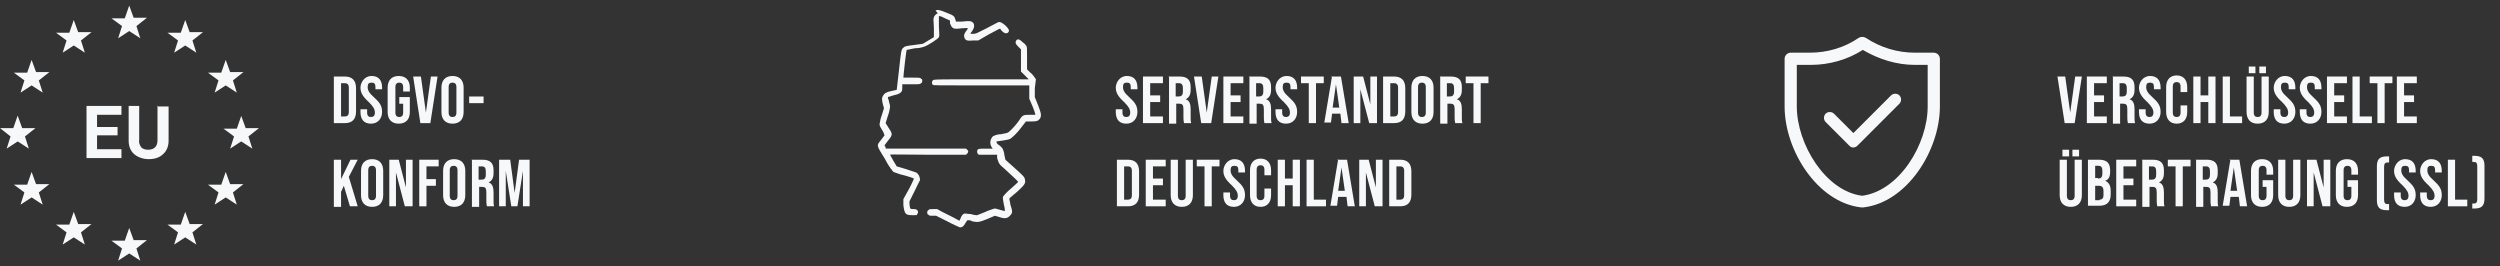 <?xml version="1.0" encoding="UTF-8"?>
<svg id="Ebene_1" data-name="Ebene 1" xmlns="http://www.w3.org/2000/svg" version="1.1" viewBox="0 0 450.8 48">
  <rect x="0" y="0" width="450.8" height="48" fill="#333333" stroke="none"/>
  <defs>
    <style>
      .cls-1, .cls-2 {
        fill: #f7f8f9;
        stroke-width: 0px;
      }

      .cls-2 {
        fill-rule: evenodd;
      }
    </style>
  </defs>
  <path class="cls-2" d="M169.1,2.4c-.3.1-.6.4-.7.7-.1.2-.1.5,0,1.9v1.7c0,0-1,.6-1,.6l-1,.6-1.5.2c-1.5.2-1.7.2-2,.5-.4.3-.4.5-.8,4.1l-.4,3.5s-.4.1-.9.2c-1,.2-1.3.4-1.6.9-.2.4-.2.6,0,1.5l.2.7-.4,1.3c-.2.5-.3,1-.4,1.6,0,.4.3.7.5,1.1.2.3.3.6.4.9,0,0-.3.4-.6.8-.9,1.1-.9.9.7,3.5.4.8.9,1.6,1.5,2.3.6.2,1.3.5,1.9.6.6.2,1.2.3,1.8.6,0,0-.2.6-.9,1.9l-1,1.8v1.1c.2,1.6.4,1.8,1.6,1.8s.7,0,.9-.2c.2-.2.2-.5,0-.7-.1-.1-.2-.2-.7-.2-.6,0-.6,0-.7-.9v-.5s.9-1.8.9-1.8c.5-1,.9-1.9,1-2,0-.5-.2-1.1-.7-1.4,0,0-.9-.3-1.8-.6l-1.7-.5-.6-1c-.3-.6-.6-1-.6-1.1s3.1,0,6.8,0h6.9l.2-.2c.2-.2.3-.5,0-.7,0,0,0,0,0,0l-.2-.2h-14.5v-.3c-.1,0-.2-.3-.2-.3l.6-.8c.9-1.1.9-1.2.1-2.4l-.5-.8.4-1.3c.2-.5.3-1,.4-1.6,0-.3-.1-.6-.2-1,0-.2-.2-.5-.2-.8.3-.1.7-.2,1-.3.9-.2,1-.3,1.3-.5.2-.2.3-.3.3-.9v-.6h1.6c1.5,0,1.6,0,1.8-.2.1,0,.2-.2.2-.4,0-.2,0-.3-.2-.4-.2-.2-.2-.2-1.7-.2-.5,0-1,0-1.5,0,0-.4.5-4.9.6-5,.5-.1,1-.2,1.5-.3.6,0,1.1-.1,1.7-.3.6-.2,2.5-1.4,2.6-1.7.1-.2.1-.3,0-2,0-1.5,0-1.8,0-1.8.4,0,.7.2,1.1.4l.9.4v.5c.4,1,.6,1.1,2.1.9.6,0,1.1-.1,1.1,0,0,.2-.2.4-.3.5-.4.6-.4.8-.3,1.2.2.5.5.6,1.6.5h.9c0,0,1.9-1.1,1.9-1.1l1.9-1h.2c.1.3.3.4.4.5.4.4.9.4,1.1,0,.1-.3,0-.5-.6-1.1-.6-.5-.9-.7-1.3-.6,0,0-1,.5-2.1,1.1-1.8.9-1.9,1-2.4,1h-.5c0-.2.2-.3.3-.5.4-.6.4-.9.3-1.3-.3-.5-.6-.6-2.2-.4h-1c0,0-.1-.2-.1-.3-.2-.7-.3-.8-1.6-1.3-1.2-.5-1.6-.6-2-.4h0ZM183.3,7.3c-.3.3-.2.6.3,1.1l.5.5v4l.7.7.7.7h-8.6c-8,0-8.6,0-8.7.2-.2.2-.2.6,0,.8.2.1.5.1,8.8.1h8.6v1.2s0,1.2,0,1.2l.6,1.4c.2.5.4,1,.5,1.5-.3,0-.7,0-1,0-1.2,0-1.3,0-2,1.1-.5.7-1.1,1.4-1.8,2-.3.2-.4.2-1.4.4-.4,0-.9.1-1.3.3-.1,0-.3.2-.4.4-.3.5-.3,1.1,0,1.6l.2.3h-1.2c-1.3,0-1.5,0-1.6.4,0,.3,0,.5.3.7,0,0,.8,0,1.7,0h1.6v.6c.3.9.3,1.1,1.3,1.9,1.2,1.1,2.5,2.3,2.5,2.4,0,0-.6.6-1.3,1.2-.5.4-1,.9-1.4,1.4-.1.3-.1.3.1,1.4.1.4.2.8.2,1.2,0,.1-.2,0-1-.2-.3-.1-.6-.2-.9-.2-.5.2-1,.3-1.6.6-.5.2-1,.4-1.5.6,0,0-.6,0-1.1-.2-.4,0-.7-.1-1.1-.1-.3,0-.6.3-.8.9l-.2.4-1.1-.6-2-1-.9-.5h-.7c-.7,0-.7,0-.9.2-.1,0-.2.2-.2.4s0,.3.2.4c.2.2.2.2.8.2h.6l2,1c1.3.7,2.1,1,2.3,1.1.4,0,.7-.2,1-.8.2-.3.3-.5.4-.5.3,0,.5,0,.8.2,1,.2,1.2.2,2.7-.4l1.4-.6.7.2c1.1.4,1.6.3,2.1-.3.4-.4.4-.7,0-1.9l-.2-1.1.2-.2c0,0,.7-.6,1.3-1.1,1.3-1.2,1.5-1.5,1.3-2.2,0-.4-.6-.9-2.5-2.6l-1-.9-.2-.9c0-.4-.2-.8-.3-1.1-.2-.2-.4-.5-.6-.6-.2-.1-.4-.3-.5-.5,0,0,0-.1,0-.2.2,0,2.1-.3,2.3-.4.4-.1,1.6-1.3,2.3-2.3l.7-.9h1c.8,0,1.1-.1,1.2-.2.3-.2.5-.5.5-.9,0-.3,0-.5-.5-1.8l-.6-1.5v-1.6c0,0,.2-1.6.2-1.6l-.2-.3c-.2-.3-.5-.7-.8-.9l-.6-.6v-2c0-1.6,0-2-.1-2.2-.2-.3-.4-.5-.7-.7-.6-.6-.9-.6-1.2-.3h0Z"/>
  <path class="cls-2" d="M23.3,1l.8,2.2h2.4c0,0-1.9,1.5-1.9,1.5l.7,2.2-2-1.3-2,1.3.7-2.2-1.9-1.4h2.4c0,0,.8-2.3.8-2.3ZM23.3,41.1l.8,2.2h2.4c0,0-1.9,1.5-1.9,1.5l.7,2.2-2-1.3-2,1.3.7-2.2-1.9-1.4h2.4c0,0,.8-2.3.8-2.3ZM43.5,20.9l.8,2.2h2.4c0,0-1.9,1.5-1.9,1.5l.7,2.2-2-1.3-2,1.3.7-2.2-1.9-1.4h2.4c0,0,.8-2.3.8-2.3ZM3.2,20.9l.8,2.2h2.4c0,0-1.9,1.5-1.9,1.5l.7,2.2-2-1.3-2,1.3.7-2.2L0,23.1h2.4c0,0,.8-2.3.8-2.3ZM13.3,3.6l.8,2.2h2.4c0,0-1.9,1.5-1.9,1.5l.7,2.2-2-1.3-2,1.3.7-2.2-1.9-1.4h2.4c0,0,.8-2.3.8-2.3ZM33.4,3.6l.8,2.2h2.4c0,0-1.9,1.5-1.9,1.5l.7,2.2-2-1.3-2,1.3.7-2.2-1.9-1.4h2.4c0,0,.8-2.3.8-2.3ZM13.3,38.2l.8,2.2h2.4c0,0-1.9,1.5-1.9,1.5l.7,2.2-2-1.3-2,1.3.7-2.2-1.9-1.4h2.4c0,0,.8-2.3.8-2.3ZM33.4,38.2l.8,2.2h2.4c0,0-1.9,1.5-1.9,1.5l.7,2.2-2-1.3-2,1.3.7-2.2-1.9-1.4h2.4c0,0,.8-2.3.8-2.3ZM40.7,10.8l.8,2.2h2.4c0,0-1.9,1.5-1.9,1.5l.7,2.2-2-1.3-2,1.3.7-2.2-1.9-1.4h2.4c0,0,.8-2.3.8-2.3ZM5.7,10.8l.8,2.2h2.4c0,0-1.9,1.5-1.9,1.5l.7,2.2-2-1.3-2,1.3.7-2.2-1.9-1.4h2.4c0,0,.8-2.3.8-2.3ZM40.7,31l.8,2.2h2.4c0,0-1.9,1.5-1.9,1.5l.7,2.2-2-1.3-2,1.3.7-2.2-1.9-1.4h2.4c0,0,.8-2.3.8-2.3ZM5.7,31l.8,2.2h2.4c0,0-1.9,1.5-1.9,1.5l.7,2.2-2-1.3-2,1.3.7-2.2-1.9-1.4h2.4c0,0,.8-2.3.8-2.3ZM21.2,22.9h-3.7v-2.2h4.4v-1.6h-6.3v9.4h6.3v-1.6h-4.4v-2.5h3.7v-1.5h0ZM28.4,19v6.3c0,1.1-.6,1.7-1.7,1.7-.4,0-.9-.1-1.2-.4-.3-.4-.5-.9-.4-1.3v-6.2h-1.9v6.3c0,.9.3,1.8,1,2.4.7.6,1.7.9,2.6.9,1.1,0,2-.3,2.6-.9.7-.6,1-1.5,1-2.4v-6.2h-1.9Z"/>
  <g>
    <path class="cls-1" d="M371.1,13.8h1.3l.9,6.5h0l.9-6.5h1.2l-1.3,8.4h-1.8l-1.3-8.4Z"/>
    <path class="cls-1" d="M376.3,13.8h3.6v1.2h-2.3v2.2h1.8v1.2h-1.8v2.6h2.3v1.2h-3.6v-8.4Z"/>
    <path class="cls-1" d="M380.9,13.8h2c1.4,0,2,.6,2,1.9v.5c0,.9-.3,1.4-.9,1.7h0c.7.2.9.9.9,1.8v1.5c0,.4,0,.7.1,1h-1.3c0-.2-.1-.3-.1-1v-1.5c0-.8-.2-1-.8-1h-.5v3.6h-1.3v-8.4ZM382.7,17.4c.5,0,.8-.2.8-.9v-.6c0-.6-.2-.9-.7-.9h-.6v2.4h.5Z"/>
    <path class="cls-1" d="M385.7,20.2v-.5h1.2v.6c0,.6.3.8.7.8s.7-.2.7-.8-.3-1.1-1.1-1.9c-1.1-1-1.5-1.7-1.5-2.6s.7-2.1,2-2.1,1.9.8,1.9,2.1v.3h-1.2v-.4c0-.6-.2-.8-.7-.8s-.7.2-.7.8.3,1.1,1.1,1.8c1.1,1,1.5,1.6,1.5,2.7s-.7,2.1-2,2.1-1.9-.8-1.9-2.1Z"/>
    <path class="cls-1" d="M390.6,20.2v-4.5c0-1.3.7-2.1,1.9-2.1s1.9.8,1.9,2.1v.9h-1.2v-1c0-.6-.3-.8-.7-.8s-.7.2-.7.8v4.7c0,.6.3.8.7.8s.7-.2.7-.8v-1.3h1.2v1.2c0,1.3-.7,2.1-1.9,2.1s-1.9-.8-1.9-2.1Z"/>
    <path class="cls-1" d="M395.5,13.8h1.3v3.4h1.4v-3.4h1.3v8.4h-1.3v-3.8h-1.4v3.8h-1.3v-8.4Z"/>
    <path class="cls-1" d="M400.8,13.8h1.3v7.2h2.2v1.2h-3.5v-8.4Z"/>
    <path class="cls-1" d="M405.1,20.2v-6.4h1.3v6.5c0,.6.3.8.7.8s.7-.2.7-.8v-6.5h1.3v6.4c0,1.3-.7,2.1-2,2.1s-2-.8-2-2.1ZM405.5,12h1.2v1.2h-1.2v-1.2ZM407.4,12h1.2v1.2h-1.2v-1.2Z"/>
    <path class="cls-1" d="M410,20.2v-.5h1.2v.6c0,.6.3.8.7.8s.7-.2.7-.8-.3-1.1-1.1-1.9c-1.1-1-1.5-1.7-1.5-2.6s.7-2.1,2-2.1,1.9.8,1.9,2.1v.3h-1.2v-.4c0-.6-.2-.8-.7-.8s-.7.2-.7.8.3,1.1,1.1,1.8c1.1,1,1.5,1.6,1.5,2.7s-.7,2.1-2,2.1-1.9-.8-1.9-2.1Z"/>
    <path class="cls-1" d="M414.7,20.2v-.5h1.2v.6c0,.6.3.8.7.8s.7-.2.7-.8-.3-1.1-1.1-1.9c-1.1-1-1.5-1.7-1.5-2.6s.7-2.1,2-2.1,1.9.8,1.9,2.1v.3h-1.2v-.4c0-.6-.2-.8-.7-.8s-.7.2-.7.8.3,1.1,1.1,1.8c1.1,1,1.5,1.6,1.5,2.7s-.7,2.1-2,2.1-1.9-.8-1.9-2.1Z"/>
    <path class="cls-1" d="M419.6,13.8h3.6v1.2h-2.3v2.2h1.8v1.2h-1.8v2.6h2.3v1.2h-3.6v-8.4Z"/>
    <path class="cls-1" d="M424.2,13.8h1.3v7.2h2.2v1.2h-3.5v-8.4Z"/>
    <path class="cls-1" d="M428.7,15h-1.4v-1.2h4.1v1.2h-1.4v7.2h-1.3v-7.2Z"/>
    <path class="cls-1" d="M432.2,13.8h3.6v1.2h-2.3v2.2h1.8v1.2h-1.8v2.6h2.3v1.2h-3.6v-8.4Z"/>
    <path class="cls-1" d="M371.4,35.2v-6.4h1.3v6.5c0,.6.3.8.7.8s.7-.2.7-.8v-6.5h1.3v6.4c0,1.3-.7,2.1-2,2.1s-2-.8-2-2.1ZM371.9,27h1.2v1.2h-1.2v-1.2ZM373.7,27h1.2v1.2h-1.2v-1.2Z"/>
    <path class="cls-1" d="M376.5,28.8h2c1.4,0,2,.6,2,1.9v.3c0,.9-.3,1.4-.9,1.6h0c.7.3,1,.9,1,1.8v.7c0,1.3-.7,2-2,2h-2.1v-8.4ZM378.3,32.2c.5,0,.8-.2.8-.9v-.5c0-.6-.2-.9-.7-.9h-.6v2.2h.5ZM378.6,36c.4,0,.7-.2.7-.8v-.7c0-.8-.3-1-.9-1h-.6v2.6h.8Z"/>
    <path class="cls-1" d="M381.6,28.8h3.6v1.2h-2.3v2.2h1.8v1.2h-1.8v2.6h2.3v1.2h-3.6v-8.4Z"/>
    <path class="cls-1" d="M386.2,28.8h2c1.4,0,2,.6,2,1.9v.5c0,.9-.3,1.4-.9,1.7h0c.7.2.9.9.9,1.8v1.5c0,.4,0,.7.1,1h-1.3c0-.2-.1-.3-.1-1v-1.5c0-.8-.2-1-.8-1h-.5v3.6h-1.3v-8.4ZM388,32.4c.5,0,.8-.2.8-.9v-.6c0-.6-.2-.9-.7-.9h-.6v2.4h.5Z"/>
    <path class="cls-1" d="M392.3,30h-1.4v-1.2h4.1v1.2h-1.4v7.2h-1.3v-7.2Z"/>
    <path class="cls-1" d="M395.9,28.8h2c1.4,0,2,.6,2,1.9v.5c0,.9-.3,1.4-.9,1.7h0c.7.2.9.9.9,1.8v1.5c0,.4,0,.7.1,1h-1.3c0-.2-.1-.3-.1-1v-1.5c0-.8-.2-1-.8-1h-.5v3.6h-1.3v-8.4ZM397.7,32.4c.5,0,.8-.2.8-.9v-.6c0-.6-.2-.9-.7-.9h-.6v2.4h.5Z"/>
    <path class="cls-1" d="M402,28.8h1.8l1.4,8.4h-1.3l-.2-1.7h0s-1.5,0-1.5,0l-.2,1.6h-1.2l1.4-8.4ZM403.4,34.4l-.6-4.2h0l-.6,4.2h1.2Z"/>
    <path class="cls-1" d="M405.9,35.2v-4.4c0-1.3.7-2.1,2-2.1s2,.8,2,2.1v.7h-1.2v-.8c0-.6-.3-.8-.7-.8s-.7.2-.7.8v4.6c0,.6.3.8.7.8s.7-.2.7-.8v-1.6h-.7v-1.2h1.9v2.7c0,1.3-.7,2.1-2,2.1s-2-.8-2-2.1Z"/>
    <path class="cls-1" d="M410.8,35.2v-6.4h1.3v6.5c0,.6.3.8.7.8s.7-.2.7-.8v-6.5h1.3v6.4c0,1.3-.7,2.1-2,2.1s-2-.8-2-2.1Z"/>
    <path class="cls-1" d="M416,28.8h1.7l1.3,5h0v-5h1.2v8.4h-1.4l-1.6-6.1h0v6.1h-1.2v-8.4Z"/>
    <path class="cls-1" d="M421.2,35.2v-4.4c0-1.3.7-2.1,2-2.1s2,.8,2,2.1v.7h-1.2v-.8c0-.6-.3-.8-.7-.8s-.7.2-.7.8v4.6c0,.6.3.8.7.8s.7-.2.7-.8v-1.6h-.7v-1.2h1.9v2.7c0,1.3-.7,2.1-2,2.1s-2-.8-2-2.1Z"/>
    <path class="cls-1" d="M428.6,35.9v-5.9c0-1.3.5-1.8,1.8-1.8h.4v1.1h-.3c-.4,0-.6.2-.6.8v5.9c0,.6.2.8.6.8h.3v1.1h-.4c-1.3,0-1.8-.5-1.8-1.8Z"/>
    <path class="cls-1" d="M431.7,35.2v-.5h1.2v.6c0,.6.3.8.7.8s.7-.2.7-.8-.3-1.1-1.1-1.9c-1.1-1-1.5-1.7-1.5-2.6s.7-2.1,2-2.1,1.9.8,1.9,2.1v.3h-1.2v-.4c0-.6-.2-.8-.7-.8s-.7.2-.7.8.3,1.1,1.1,1.8c1.1,1,1.5,1.6,1.5,2.7s-.7,2.1-2,2.1-1.9-.8-1.9-2.1Z"/>
    <path class="cls-1" d="M436.4,35.2v-.5h1.2v.6c0,.6.3.8.7.8s.7-.2.7-.8-.3-1.1-1.1-1.9c-1.1-1-1.5-1.7-1.5-2.6s.7-2.1,2-2.1,1.9.8,1.9,2.1v.3h-1.2v-.4c0-.6-.2-.8-.7-.8s-.7.2-.7.8.3,1.1,1.1,1.8c1.1,1,1.5,1.6,1.5,2.7s-.7,2.1-2,2.1-1.9-.8-1.9-2.1Z"/>
    <path class="cls-1" d="M441.4,28.8h1.3v7.2h2.2v1.2h-3.5v-8.4Z"/>
    <path class="cls-1" d="M445.8,36.7h.3c.4,0,.6-.2.6-.8v-5.9c0-.6-.2-.8-.6-.8h-.3v-1.1h.4c1.3,0,1.8.5,1.8,1.8v5.9c0,1.3-.5,1.8-1.8,1.8h-.4v-1.1Z"/>
  </g>
  <g>
    <path class="cls-1" d="M201.2,20.2v-.5h1.2v.6c0,.6.3.8.7.8s.7-.2.7-.8-.3-1.1-1.1-1.9c-1.1-1-1.5-1.7-1.5-2.6s.7-2.1,2-2.1,1.9.8,1.9,2.1v.3h-1.2v-.4c0-.6-.2-.8-.7-.8s-.7.2-.7.8.3,1.1,1.1,1.8c1.1,1,1.5,1.6,1.5,2.7s-.7,2.1-2,2.1-1.9-.8-1.9-2.1Z"/>
    <path class="cls-1" d="M206.1,13.8h3.6v1.2h-2.3v2.2h1.8v1.2h-1.8v2.6h2.3v1.2h-3.6v-8.4Z"/>
    <path class="cls-1" d="M210.7,13.8h2c1.4,0,2,.6,2,1.9v.5c0,.9-.3,1.4-.9,1.7h0c.7.2.9.9.9,1.8v1.5c0,.4,0,.7.1,1h-1.3c0-.2-.1-.3-.1-1v-1.5c0-.8-.2-1-.8-1h-.5v3.6h-1.3v-8.4ZM212.5,17.4c.5,0,.8-.2.8-.9v-.6c0-.6-.2-.9-.7-.9h-.6v2.4h.5Z"/>
    <path class="cls-1" d="M215.4,13.8h1.3l.9,6.5h0l.9-6.5h1.2l-1.3,8.4h-1.8l-1.3-8.4Z"/>
    <path class="cls-1" d="M220.6,13.8h3.6v1.2h-2.3v2.2h1.8v1.2h-1.8v2.6h2.3v1.2h-3.6v-8.4Z"/>
    <path class="cls-1" d="M225.2,13.8h2c1.4,0,2,.6,2,1.9v.5c0,.9-.3,1.4-.9,1.7h0c.7.2.9.9.9,1.8v1.5c0,.4,0,.7.1,1h-1.3c0-.2-.1-.3-.1-1v-1.5c0-.8-.2-1-.8-1h-.5v3.6h-1.3v-8.4ZM227,17.4c.5,0,.8-.2.8-.9v-.6c0-.6-.2-.9-.7-.9h-.6v2.4h.5Z"/>
    <path class="cls-1" d="M230,20.2v-.5h1.2v.6c0,.6.3.8.7.8s.7-.2.7-.8-.3-1.1-1.1-1.9c-1.1-1-1.5-1.7-1.5-2.6s.7-2.1,2-2.1,1.9.8,1.9,2.1v.3h-1.2v-.4c0-.6-.2-.8-.7-.8s-.7.2-.7.8.3,1.1,1.1,1.8c1.1,1,1.5,1.6,1.5,2.7s-.7,2.1-2,2.1-1.9-.8-1.9-2.1Z"/>
    <path class="cls-1" d="M236,15h-1.4v-1.2h4.1v1.2h-1.4v7.2h-1.3v-7.2Z"/>
    <path class="cls-1" d="M240,13.8h1.8l1.4,8.4h-1.3l-.2-1.7h0s-1.5,0-1.5,0l-.2,1.6h-1.2l1.4-8.4ZM241.5,19.4l-.6-4.2h0l-.6,4.2h1.2Z"/>
    <path class="cls-1" d="M244.1,13.8h1.7l1.3,5h0v-5h1.2v8.4h-1.4l-1.6-6.1h0v6.1h-1.2v-8.4Z"/>
    <path class="cls-1" d="M249.4,13.8h2c1.3,0,2,.7,2,2.1v4.2c0,1.3-.6,2.1-2,2.1h-2v-8.4ZM251.4,21c.4,0,.7-.2.7-.8v-4.4c0-.6-.3-.8-.7-.8h-.7v6h.7Z"/>
    <path class="cls-1" d="M254.5,20.2v-4.4c0-1.3.7-2.1,2-2.1s2,.8,2,2.1v4.4c0,1.3-.7,2.1-2,2.1s-2-.8-2-2.1ZM257.1,20.3v-4.6c0-.6-.3-.8-.7-.8s-.7.2-.7.8v4.6c0,.6.3.8.7.8s.7-.2.7-.8Z"/>
    <path class="cls-1" d="M259.6,13.8h2c1.4,0,2,.6,2,1.9v.5c0,.9-.3,1.4-.9,1.7h0c.7.2.9.9.9,1.8v1.5c0,.4,0,.7.1,1h-1.3c0-.2-.1-.3-.1-1v-1.5c0-.8-.2-1-.8-1h-.5v3.6h-1.3v-8.4ZM261.4,17.4c.5,0,.8-.2.8-.9v-.6c0-.6-.2-.9-.7-.9h-.6v2.4h.5Z"/>
    <path class="cls-1" d="M265.7,15h-1.4v-1.2h4.1v1.2h-1.4v7.2h-1.3v-7.2Z"/>
    <path class="cls-1" d="M201.4,28.8h2c1.3,0,2,.7,2,2.1v4.2c0,1.3-.6,2.1-2,2.1h-2v-8.4ZM203.4,36c.4,0,.7-.2.7-.8v-4.4c0-.6-.3-.8-.7-.8h-.7v6h.7Z"/>
    <path class="cls-1" d="M206.6,28.8h3.6v1.2h-2.3v2.2h1.8v1.2h-1.8v2.6h2.3v1.2h-3.6v-8.4Z"/>
    <path class="cls-1" d="M211.1,35.2v-6.4h1.3v6.5c0,.6.3.8.7.8s.7-.2.7-.8v-6.5h1.3v6.4c0,1.3-.7,2.1-2,2.1s-2-.8-2-2.1Z"/>
    <path class="cls-1" d="M217.2,30h-1.4v-1.2h4.1v1.2h-1.4v7.2h-1.3v-7.2Z"/>
    <path class="cls-1" d="M220.6,35.2v-.5h1.2v.6c0,.6.3.8.7.8s.7-.2.7-.8-.3-1.1-1.1-1.9c-1.1-1-1.5-1.7-1.5-2.6s.7-2.1,2-2.1,1.9.8,1.9,2.1v.3h-1.2v-.4c0-.6-.2-.8-.7-.8s-.7.2-.7.8.3,1.1,1.1,1.8c1.1,1,1.5,1.6,1.5,2.7s-.7,2.1-2,2.1-1.9-.8-1.9-2.1Z"/>
    <path class="cls-1" d="M225.4,35.2v-4.5c0-1.3.7-2.1,1.9-2.1s1.9.8,1.9,2.1v.9h-1.2v-1c0-.6-.3-.8-.7-.8s-.7.2-.7.8v4.7c0,.6.3.8.7.8s.7-.2.7-.8v-1.3h1.2v1.2c0,1.3-.7,2.1-1.9,2.1s-1.9-.8-1.9-2.1Z"/>
    <path class="cls-1" d="M230.4,28.8h1.3v3.4h1.4v-3.4h1.3v8.4h-1.3v-3.8h-1.4v3.8h-1.3v-8.4Z"/>
    <path class="cls-1" d="M235.6,28.8h1.3v7.2h2.2v1.2h-3.5v-8.4Z"/>
    <path class="cls-1" d="M241.1,28.8h1.8l1.4,8.4h-1.3l-.2-1.7h0s-1.5,0-1.5,0l-.2,1.6h-1.2l1.4-8.4ZM242.5,34.4l-.6-4.2h0l-.6,4.2h1.2Z"/>
    <path class="cls-1" d="M245.1,28.8h1.7l1.3,5h0v-5h1.2v8.4h-1.4l-1.6-6.1h0v6.1h-1.2v-8.4Z"/>
    <path class="cls-1" d="M250.5,28.8h2c1.3,0,2,.7,2,2.1v4.2c0,1.3-.6,2.1-2,2.1h-2v-8.4ZM252.5,36c.4,0,.7-.2.7-.8v-4.4c0-.6-.3-.8-.7-.8h-.7v6h.7Z"/>
  </g>
  <g>
    <path class="cls-1" d="M60.2,13.8h2c1.3,0,2,.7,2,2.1v4.2c0,1.3-.6,2.1-2,2.1h-2v-8.4ZM62.2,21c.4,0,.7-.2.7-.8v-4.4c0-.6-.3-.8-.7-.8h-.7v6h.7Z"/>
    <path class="cls-1" d="M65,20.2v-.5h1.2v.6c0,.6.3.8.7.8s.7-.2.7-.8-.3-1.1-1.1-1.9c-1.1-1-1.5-1.7-1.5-2.6s.7-2.1,2-2.1,1.9.8,1.9,2.1v.3h-1.2v-.4c0-.6-.2-.8-.7-.8s-.7.2-.7.8.3,1.1,1.1,1.8c1.1,1,1.5,1.6,1.5,2.7s-.7,2.1-2,2.1-1.9-.8-1.9-2.1Z"/>
    <path class="cls-1" d="M69.9,20.2v-4.4c0-1.3.7-2.1,2-2.1s2,.8,2,2.1v.7h-1.2v-.8c0-.6-.3-.8-.7-.8s-.7.2-.7.8v4.6c0,.6.3.8.7.8s.7-.2.7-.8v-1.6h-.7v-1.2h1.9v2.7c0,1.3-.7,2.1-2,2.1s-2-.8-2-2.1Z"/>
    <path class="cls-1" d="M74.6,13.8h1.3l.9,6.5h0l.9-6.5h1.2l-1.3,8.4h-1.8l-1.3-8.4Z"/>
    <path class="cls-1" d="M79.6,20.2v-4.4c0-1.3.7-2.1,2-2.1s2,.8,2,2.1v4.4c0,1.3-.7,2.1-2,2.1s-2-.8-2-2.1ZM82.3,20.3v-4.6c0-.6-.3-.8-.7-.8s-.7.2-.7.8v4.6c0,.6.3.8.7.8s.7-.2.7-.8Z"/>
    <path class="cls-1" d="M84.6,17.4h2.6v1.2h-2.6v-1.2Z"/>
    <path class="cls-1" d="M60.2,28.8h1.3v3.5l1.7-3.5h1.3l-1.6,3.1,1.6,5.3h-1.4l-1.1-3.7-.5,1.1v2.7h-1.3v-8.4Z"/>
    <path class="cls-1" d="M65.1,35.2v-4.4c0-1.3.7-2.1,2-2.1s2,.8,2,2.1v4.4c0,1.3-.7,2.1-2,2.1s-2-.8-2-2.1ZM67.8,35.3v-4.6c0-.6-.3-.8-.7-.8s-.7.2-.7.8v4.6c0,.6.3.8.7.8s.7-.2.7-.8Z"/>
    <path class="cls-1" d="M70.2,28.8h1.7l1.3,5h0v-5h1.2v8.4h-1.4l-1.6-6.1h0v6.1h-1.2v-8.4Z"/>
    <path class="cls-1" d="M75.6,28.8h3.5v1.2h-2.2v2.3h1.7v1.2h-1.7v3.7h-1.3v-8.4Z"/>
    <path class="cls-1" d="M79.9,35.2v-4.4c0-1.3.7-2.1,2-2.1s2,.8,2,2.1v4.4c0,1.3-.7,2.1-2,2.1s-2-.8-2-2.1ZM82.5,35.3v-4.6c0-.6-.3-.8-.7-.8s-.7.2-.7.8v4.6c0,.6.3.8.7.8s.7-.2.7-.8Z"/>
    <path class="cls-1" d="M85,28.8h2c1.4,0,2,.6,2,1.9v.5c0,.9-.3,1.4-.9,1.7h0c.7.2.9.9.9,1.8v1.5c0,.4,0,.7.1,1h-1.3c0-.2-.1-.3-.1-1v-1.5c0-.8-.2-1-.8-1h-.5v3.6h-1.3v-8.4ZM86.8,32.4c.5,0,.8-.2.8-.9v-.6c0-.6-.2-.9-.7-.9h-.6v2.4h.5Z"/>
    <path class="cls-1" d="M90.1,28.8h1.9l.8,6h0l.8-6h1.9v8.4h-1.2v-6.4h0l-1,6.4h-1.1l-1-6.4h0v6.4h-1.2v-8.4Z"/>
  </g>
  <path class="cls-1" d="M334.3,26.6c-.3,0-.5,0-.8-.3l-4.3-4.3c-.4-.4-.4-1.1,0-1.5s1.1-.4,1.5,0l3.5,3.5,6.8-6.8c.4-.4,1.1-.4,1.5,0s.4,1.1,0,1.5l-7.6,7.6c-.2.2-.5.3-.8.3ZM336,37.4c7.9-.9,13.8-10.3,13.8-18.2v-8.6c0-.6-.5-1.1-1.1-1.1h-3.4c-3.1,0-6.2-.9-8.9-2.7-.4-.2-.8-.2-1.2,0-2.6,1.8-5.7,2.7-8.9,2.7h-3.4c-.6,0-1.1.5-1.1,1.1v8.6c0,7.9,5.9,17.3,13.8,18.2h.2ZM326.5,11.7c3.3,0,6.6-.9,9.4-2.7,2.9,1.7,6.1,2.7,9.4,2.7h2.3v7.5c0,6.8-5.1,15.2-11.8,16.1-6.6-.8-11.8-9.3-11.8-16.1v-7.5h2.3Z"/>
</svg>